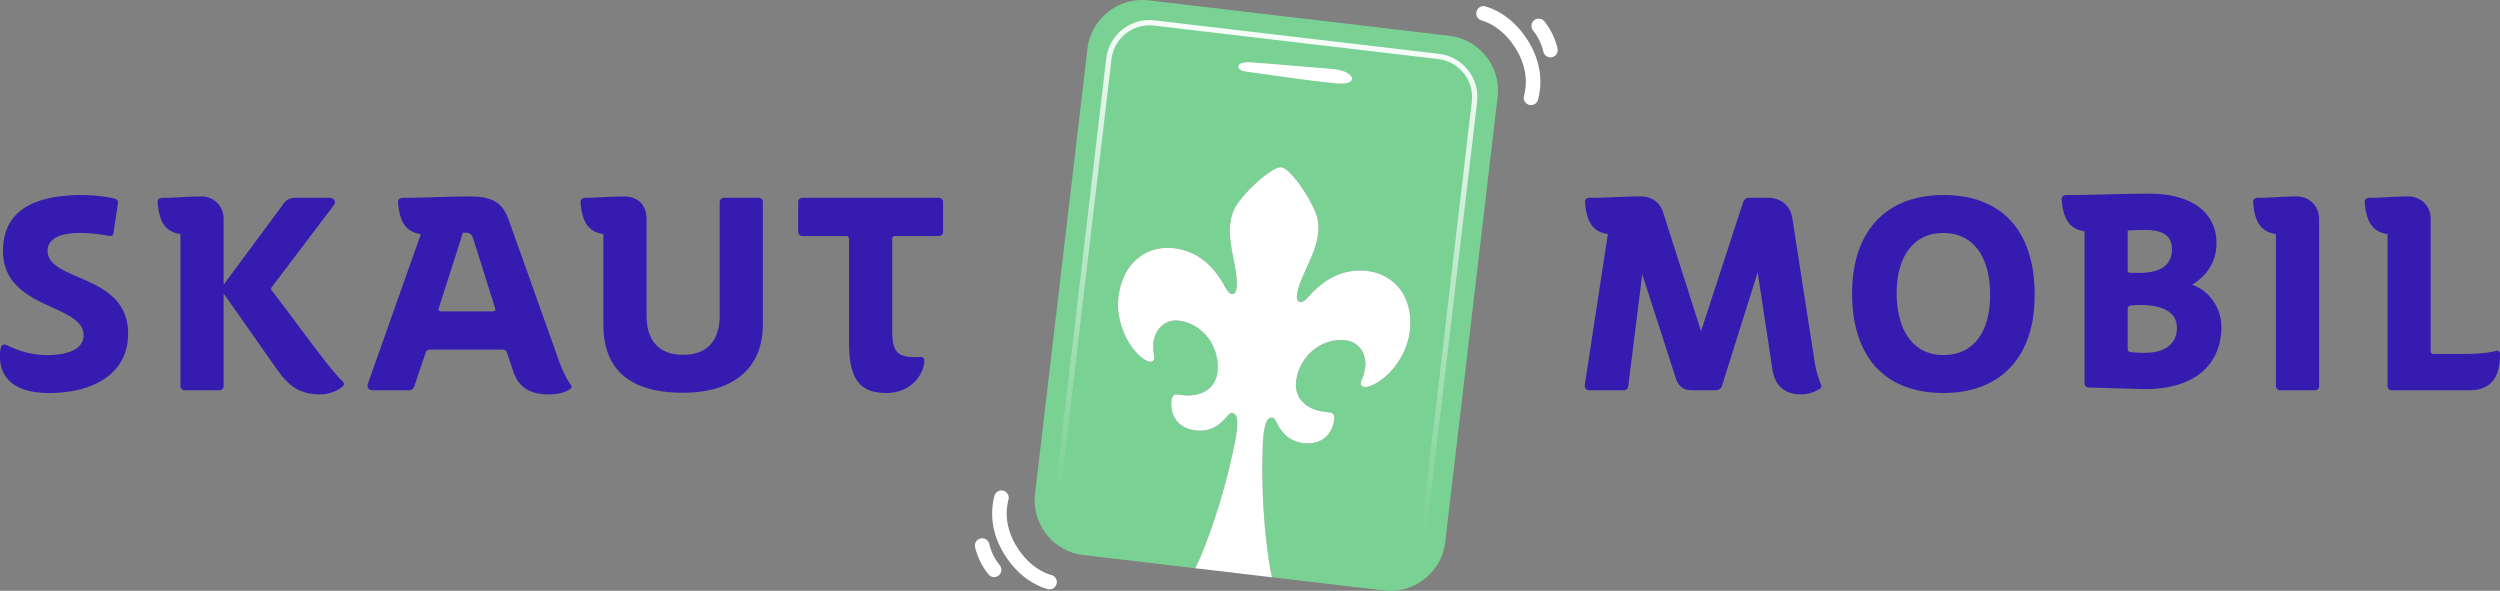 <svg xmlns="http://www.w3.org/2000/svg" data-name="Layer 2" viewBox="0 0 931.92 220.244"><rect x="0" y="0" width="931.92" height="220.244" fill="#808080" stroke="none"/><defs><linearGradient id="b" x1="-78.338" y1="-291.006" x2="-77.338" y2="-291.006" gradientTransform="matrix(-192.311 0 0 192.311 -14483.375 56074.651)" gradientUnits="userSpaceOnUse"><stop offset="0" stop-color="#fff"/><stop offset="1" stop-color="#79d194"/></linearGradient><clipPath id="a"><path d="M412.364 21.801 393.37 183.112c-1.046 8.887 5.332 16.969 14.219 18.016l36.978 4.353c.253-.644.529-1.276.837-1.894l-37.584-4.425c-7.802-.918-13.404-8.015-12.485-15.818l18.994-161.312c.919-7.803 8.015-13.405 15.817-12.486l106.021 12.483c7.802.919 13.404 8.016 12.485 15.82l-18.994 161.31c-.919 7.804-8.015 13.406-15.817 12.487l-36.958-4.352c.059.667.095 1.336.118 2.006l36.609 4.311c8.886 1.046 16.967-5.333 18.013-14.22L550.617 38.08c1.046-8.888-5.332-16.969-14.219-18.015L430.378 7.582a16.25 16.25 0 0 0-1.91-.113c-8.108-.001-15.134 6.086-16.104 14.332" fill="none"/></clipPath></defs><g data-name="Layer 1"><path d="M540.246 13.334 428.198.141c-11.233-1.323-21.506 6.786-22.829 18.019l-19.536 165.92c-1.323 11.233 6.786 21.506 18.019 22.828l41.702 4.911c1.921-3.873 3.487-7.904 4.976-11.959 3.984-10.851 7.078-22.019 9.471-33.325.535-2.527 1.037-5.077 1.159-7.663.079-1.667.298-4.694-2.035-4.968-1.63-.191-4.364 7.586-13.33 6.53-7.663-.902-9.618-6.753-9.119-10.991.153-1.305.633-2.57 2.1-2.398l2.12.25c6.194.729 12.121-1.878 12.908-8.563 1.114-9.455-5.464-18.164-14.431-19.219-4.89-.576-8.794 3.096-9.37 7.987a16.209 16.209 0 0 0 .22 5.15c.403 2.196-1.323 2.819-3.472 1.409-5.399-3.28-11.008-13.197-9.818-23.304 1.536-13.043 10.714-19.4 20.659-18.229 10.434 1.229 15.497 8.767 17.04 11.097 1.583 2.005 2.791 5.784 4.584 5.994.978.116 1.582-.805 1.755-2.272.96-8.151-5.934-21.194-.198-30.602 3.462-5.542 13.475-14.776 16.899-14.373 3.423.403 11.017 11.71 13.098 17.905 3.394 10.483-6.341 21.568-7.301 29.719-.173 1.467.201 2.503 1.179 2.618 1.794.211 3.846-3.184 5.851-4.766 2.043-1.908 8.718-8.064 19.152-6.835 9.944 1.17 17.395 9.486 15.859 22.528-1.19 10.108-8.949 18.45-14.962 20.387-2.417.873-3.951-.134-3.05-2.177a16.206 16.206 0 0 0 1.411-4.958c.576-4.891-2.368-9.37-7.259-9.946-8.967-1.055-17.387 5.887-18.501 15.343-.787 6.684 4.372 10.597 10.567 11.326l2.12.25c1.467.173 1.639 1.515 1.486 2.82-.499 4.238-3.76 9.474-11.423 8.572-8.966-1.056-9.819-9.255-11.449-9.447-2.333-.276-2.822 2.719-3.133 4.359-.482 2.544-.586 5.141-.652 7.723-.299 11.552.117 23.133 1.471 34.613.506 4.29 1.093 8.575 2.062 12.787l41.702 4.911c11.233 1.322 21.507-6.787 22.829-18.02l19.536-165.919c1.323-11.233-6.786-21.506-18.019-22.829" fill="#79d194"/><path d="M445.554 211.819c1.921-3.873 3.487-7.904 4.976-11.959 3.984-10.851 7.078-22.019 9.471-33.325.535-2.527 1.037-5.077 1.159-7.663.079-1.667.298-4.694-2.035-4.968-1.63-.191-4.364 7.586-13.33 6.53-7.663-.902-9.618-6.753-9.119-10.991.153-1.305.633-2.57 2.1-2.398l2.12.25c6.194.729 12.121-1.878 12.908-8.563 1.114-9.455-5.464-18.164-14.431-19.219-4.89-.576-8.794 3.096-9.37 7.987a16.209 16.209 0 0 0 .22 5.15c.403 2.196-1.323 2.819-3.472 1.409-5.399-3.28-11.008-13.197-9.818-23.304 1.536-13.043 10.714-19.4 20.659-18.229 10.434 1.229 15.497 8.767 17.04 11.097 1.583 2.005 2.791 5.784 4.584 5.994.978.116 1.582-.805 1.755-2.272.96-8.151-5.934-21.194-.198-30.602 3.462-5.542 13.475-14.776 16.899-14.373 3.423.403 11.017 11.71 13.098 17.905 3.394 10.483-6.341 21.568-7.301 29.719-.173 1.467.201 2.503 1.179 2.618 1.794.211 3.846-3.184 5.851-4.766 2.043-1.908 8.718-8.064 19.152-6.835 9.944 1.17 17.395 9.486 15.859 22.528-1.19 10.108-8.949 18.45-14.962 20.387-2.417.873-3.951-.134-3.05-2.177a16.206 16.206 0 0 0 1.411-4.958c.576-4.891-2.368-9.37-7.259-9.946-8.967-1.055-17.387 5.887-18.501 15.343-.787 6.684 4.372 10.597 10.567 11.326l2.12.25c1.467.173 1.639 1.515 1.486 2.82-.499 4.238-3.76 9.474-11.423 8.572-8.966-1.056-9.819-9.255-11.449-9.447-2.333-.276-2.822 2.719-3.133 4.359-.482 2.544-.586 5.141-.652 7.723-.299 11.552.117 23.133 1.471 34.613.506 4.29 1.093 8.575 2.062 12.787l-28.644-3.372Z" fill="#fff"/><path d="M29.719 86.858c-10.35 0-11.99 4.099-11.99 6.559 0 11.785 30.027 8.403 30.027 30.949 0 14.962-12.913 22.136-29.515 22.136C3.689 146.502 0 139.328 0 132.975c0-1.231 0-2.153.307-3.382.307-1.025 1.025-1.537 2.46-.82 5.329 2.562 10.043 3.587 14.86 3.587 7.583 0 13.527-2.152 13.527-7.379 0-11.888-30.027-9.428-30.027-31.462 0-13.937 9.941-20.803 29.515-20.803 3.279 0 8.505.41 12.092 1.332.922.205 1.332.922 1.23 1.742l-1.64 10.966c-.205 1.229-.819 1.332-1.947 1.127-3.587-.717-7.789-1.025-10.658-1.025m45.237-13.63c4.817 0 8.403 3.587 8.403 8.403v24.493l22.444-30.334c.923-1.332 2.357-2.05 4.304-2.05h12.605c1.845 0 2.767 1.332 1.64 2.87l-23.058 30.436c-.307.41-.307.82 0 1.23 9.223 11.888 21.521 29.31 26.337 33.819.923.82.615 1.538 0 2.05a13.36 13.36 0 0 1-8.301 2.869c-7.685 0-11.785-3.177-16.089-9.325l-19.882-28.285v34.536c0 .82-.717 1.537-1.537 1.537H68.807c-.82 0-1.537-.717-1.537-1.537V87.268c-5.432-.82-7.891-4.202-8.506-11.786-.103-1.23.717-1.742 1.947-1.742 5.022 0 9.224-.512 14.245-.512m100.062.001c10.249 0 12.708 3.484 14.861 9.428l18.446 51.753c1.947 5.329 3.484 7.686 4.509 9.121.307.41.307 1.025-.103 1.332-1.332 1.025-3.893 2.152-8.095 2.152-7.072 0-11.273-2.561-13.323-8.608l-2.254-6.764c-.308-1.025-.82-1.332-1.845-1.332h-26.953c-.922 0-1.332.41-1.64 1.332l-4.201 12.4c-.308.82-.82 1.435-2.05 1.435h-13.63c-1.229 0-2.049-1.127-1.639-2.357l19.778-55.852c-5.431-.82-7.89-4.202-8.506-11.786-.102-1.23.718-1.742 1.948-1.742 8.506 0 16.191-.512 24.697-.512m9.531 41.607-8.096-25.723c-.512-1.639-1.229-2.357-2.562-2.357h-1.332l-9.018 28.183c-.205.717.102 1.127.922 1.127h19.266c.82 0 1.025-.41.82-1.23m31.873-39.353c-.103-1.23.717-1.742 1.947-1.742 5.432-.102 10.043-.512 14.142-.512 5.022 0 8.506 2.767 8.506 8.506v35.868c0 9.634 4.92 14.655 13.63 14.655s13.63-5.021 13.63-14.655V75.278c0-.819.718-1.537 1.538-1.537h13.015c.82 0 1.537.718 1.537 1.537v45.707c0 16.294-10.966 25.415-29.72 25.415-19.574 0-29.72-8.301-29.72-25.415V87.269c-5.431-.82-7.89-4.202-8.505-11.786M332.586 89.01v33.921c0 7.584 1.64 9.429 5.944 10.044 1.127.205 3.074.205 4.201.102 1.538-.205 2.05.718 1.742 2.562-.82 5.022-5.636 10.863-14.04 10.863-9.94 0-13.937-5.226-13.937-18.651V89.01c0-.615-.41-1.024-1.025-1.024h-16.397c-.819 0-1.537-.718-1.537-1.538v-11.17c0-.82.718-1.538 1.537-1.538h50.933c.82 0 1.538.718 1.538 1.538v11.17c0 .82-.718 1.538-1.538 1.538h-16.396c-.616 0-1.025.409-1.025 1.024m279.176-15.79c3.792 0 7.072 2.254 8.198 5.944l14.143 44.271 15.68-48.063c.307-1.025 1.229-1.64 2.254-1.64h7.174c4.611 0 8.198 2.972 8.916 7.584l8.301 53.495c.615 3.792 1.537 6.354 2.357 8.506.307.717.307 1.025-.205 1.435-1.64 1.229-4.407 2.254-7.174 2.254-6.866 0-9.94-3.894-10.76-9.633l-5.432-35.868-13.322 42.324c-.308 1.025-1.23 1.64-2.255 1.64h-9.121c-3.177 0-5.021-1.844-5.841-4.509l-12.503-38.738-5.227 41.915c-.102.717-.82 1.332-1.537 1.332h-13.015c-1.025 0-1.742-.82-1.639-1.947l8.608-56.262c-5.431-.82-7.891-4.202-8.506-11.786-.102-1.23.615-1.742 1.947-1.742 6.969 0 11.99-.512 18.959-.512m78.646 36.38c-.102-23.161 12.503-36.893 34.025-36.893 21.725 0 33.92 13.22 34.023 36.893.205 23.161-12.4 36.893-34.023 36.893s-33.922-13.22-34.025-36.893m51.446 0c-.102-14.245-6.559-22.751-17.421-22.751-10.966 0-17.423 8.506-17.423 22.751.206 14.348 6.662 22.751 17.423 22.751 11.067 0 17.523-8.403 17.421-22.751m59.278-37.406c15.679 0 25.107 6.867 25.107 18.549 0 6.662-3.587 12.196-9.12 15.373 7.378 2.664 10.965 9.633 10.965 15.781 0 10.966-6.661 23.161-28.694 23.161l-20.804-.614c-.82 0-1.538-.718-1.538-1.537V86.234c-5.329-.82-7.891-4.099-8.506-11.785-.102-1.23.718-1.742 1.948-1.742 10.453 0 20.188-.513 30.642-.513m8.506 20.702c0-5.022-3.28-7.174-10.146-7.174-1.435 0-2.664 0-6.354.205v14.757c0 .717.307 1.025 1.025 1.025h3.279c8.096 0 12.196-2.972 12.196-8.813m1.844 29.309c0-6.969-7.379-8.506-13.63-8.506-1.435 0-2.869.103-3.689.205-.615.103-1.025.512-1.025 1.23v15.065c0 .512.307.922.82 1.024 1.639.206 3.69.308 5.432.308 7.685 0 12.092-3.382 12.092-9.326M856.09 73.22c4.817 0 8.404 3.587 8.404 8.403v62.309c0 .82-.718 1.537-1.538 1.537h-13.015c-.82 0-1.537-.717-1.537-1.537V87.26c-5.432-.82-7.891-4.202-8.506-11.786-.103-1.23.717-1.742 1.947-1.742 5.021 0 9.224-.512 14.245-.512m41.594 0c4.817 0 8.403 3.587 8.403 8.403v49.293c0 .616.411 1.026 1.025 1.026h12.4c3.69-.103 7.071-.206 10.966-1.128.718-.205 1.435.102 1.435 1.025.205 9.838-4.407 13.425-10.761 13.63h-29.617c-.82 0-1.537-.717-1.537-1.537V87.26c-5.432-.82-7.891-4.202-8.506-11.786-.103-1.23.717-1.742 1.947-1.742 5.022 0 9.224-.512 14.245-.512" fill="#361bb1"/><path d="M373.784 182.876a2.71 2.71 0 0 1 2.155 3.346c-1.454 5.634-.516 11.504 2.713 16.974 3.349 5.674 8.067 9.638 13.285 11.163a2.71 2.71 0 1 1-1.52 5.201c-6.545-1.912-12.38-6.746-16.432-13.609-3.975-6.735-5.114-14.026-3.293-21.083a2.709 2.709 0 0 1 3.092-1.992m-7.193 17.816a2.71 2.71 0 0 1 2.165 2.038 20.298 20.298 0 0 0 3.884 7.927 2.71 2.71 0 1 1-4.226 3.391 25.742 25.742 0 0 1-4.928-10.056 2.709 2.709 0 0 1 3.105-3.3M570.235 39.125a2.709 2.709 0 0 1-2.144-3.353c1.472-5.63.553-11.502-2.658-16.983-3.33-5.684-8.035-9.664-13.248-11.206a2.71 2.71 0 0 1 1.537-5.196c6.539 1.934 12.359 6.786 16.387 13.663 3.954 6.748 5.069 14.042 3.224 21.093a2.709 2.709 0 0 1-3.098 1.982m7.251-17.792a2.71 2.71 0 0 1-2.159-2.045 20.296 20.296 0 0 0-3.857-7.94 2.709 2.709 0 1 1 4.237-3.377 25.748 25.748 0 0 1 4.895 10.072 2.71 2.71 0 0 1-3.116 3.29m-109.167 2.051-1.619-.124c-1.493-.112-3.059-.075-4.119.41-1.06.486-1.368 1.537-.324 2.26.789.547 2.033.742 3.163.896 10.496 1.435 21.092 3.066 31.602 4.14 1.342.137 2.709.259 3.973.139 1.263-.12 2.427-.519 2.842-1.201.666-1.094-.845-2.535-2.794-3.265-1.95-.73-4.198-.927-6.347-1.103-8.792-.72-17.589-1.473-26.377-2.152" fill="#fff"/><g clip-path="url(#a)"><path transform="rotate(-83.733 471.994 111.062)" fill="url(#b)" d="M360.321 20.561h223.344v181.003H360.321z"/></g></g></svg>